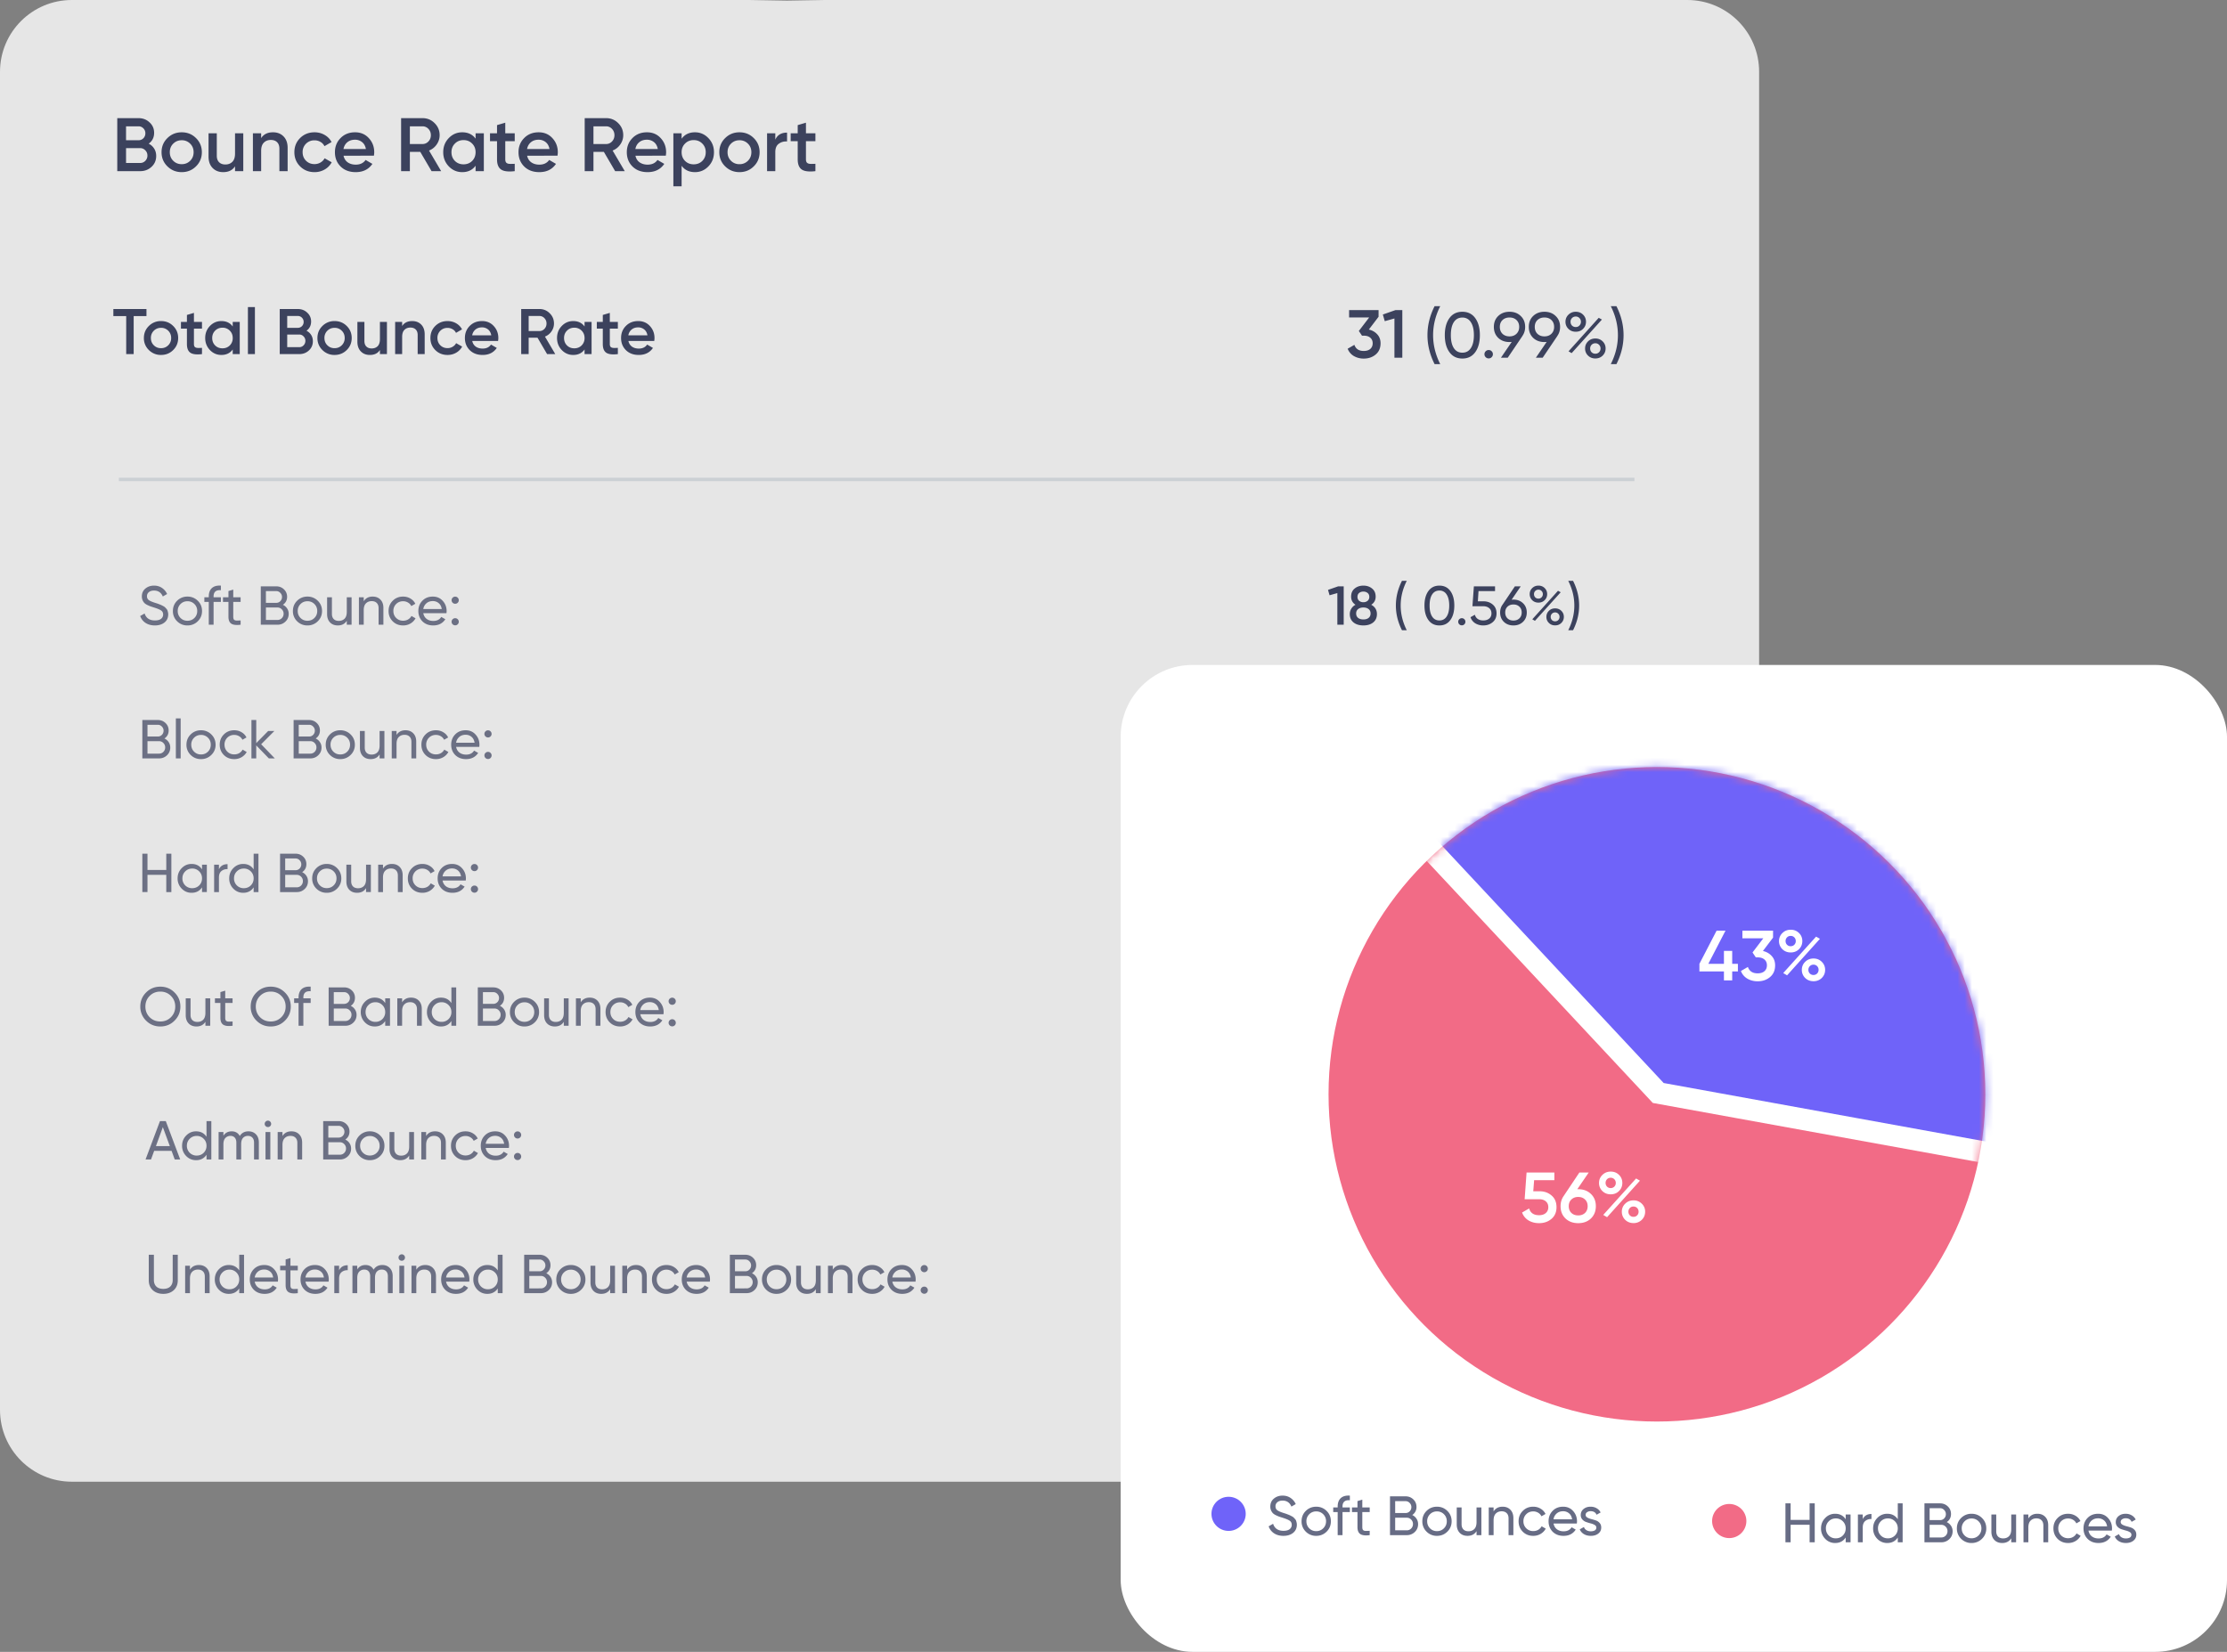 <svg xmlns="http://www.w3.org/2000/svg" width="310" height="230" fill="none"><rect width="100%" height="100%" fill="#808080" stroke="none"/><g opacity=".8"><path fill="#fff" d="M0 10C0 4.477 4.477 0 10 0h94.256l5.29.09 5.29-.09h120.036c5.522 0 10 4.477 10 10v186.309c0 5.522-4.478 10-10 10H10c-5.523 0-10-4.478-10-10z"/><path fill="#2B3254" d="M20.7 20.003q.49.253.766.696t.276 1.022q0 .908-.648 1.508-.648.602-1.583.602h-3.187v-7.382h2.953q.915 0 1.54.59.638.58.638 1.456 0 .96-.754 1.508m-1.423-2.415h-1.732v1.94h1.732q.404 0 .68-.274a.96.96 0 0 0 .276-.696.93.93 0 0 0-.276-.685.9.9 0 0 0-.68-.285m.234 5.104q.424 0 .712-.296a1.02 1.02 0 0 0 .297-.738q0-.432-.297-.727a.94.94 0 0 0-.712-.306h-1.966v2.067zM25.293 23.968q-1.168 0-1.987-.802-.818-.8-.818-1.972 0-1.17.818-1.971.819-.802 1.987-.802 1.18 0 1.987.802.818.801.818 1.971t-.818 1.972q-.807.802-1.987.802m-1.18-1.582q.48.474 1.18.474.701 0 1.18-.474.477-.474.478-1.192 0-.717-.479-1.191a1.6 1.6 0 0 0-1.179-.475q-.7 0-1.18.475-.477.474-.477 1.191t.478 1.192M32.716 18.558h1.148v5.273h-1.148v-.675q-.52.811-1.647.812-.913 0-1.477-.58-.563-.58-.563-1.593v-3.237h1.148v3.121q0 .59.319.907.318.317.87.317.606 0 .978-.37.372-.38.372-1.149zM38 18.421q.913 0 1.476.58.564.58.563 1.592v3.238h-1.147v-3.122q0-.59-.319-.907-.319-.316-.871-.316-.606 0-.977.38-.372.368-.372 1.139v2.826h-1.148v-5.273h1.148v.675q.52-.812 1.646-.812M43.782 23.968q-1.2 0-2.008-.802-.796-.8-.797-1.972 0-1.18.797-1.971.808-.802 2.008-.802.776 0 1.413.37.637.368.957.99l-.989.57a1.3 1.3 0 0 0-.552-.59 1.57 1.57 0 0 0-.84-.222 1.61 1.61 0 0 0-1.646 1.655q0 .707.467 1.181.479.475 1.18.475.466 0 .84-.222.381-.22.573-.59l.988.559a2.5 2.5 0 0 1-.978 1.002 2.77 2.77 0 0 1-1.413.369M47.822 21.68q.127.6.585.927.456.317 1.115.317.915 0 1.37-.654l.946.548q-.786 1.15-2.326 1.15-1.296 0-2.093-.78-.797-.791-.797-1.994 0-1.18.786-1.971.786-.802 2.019-.802 1.168 0 1.912.812.754.812.754 1.972 0 .18-.042.474zm-.01-.929h3.123q-.117-.642-.541-.97a1.53 1.53 0 0 0-.978-.327q-.638 0-1.062.348t-.542.95M60.073 23.83 58.5 21.143h-1.445v2.689h-1.221v-7.382h2.974q1 0 1.69.696.7.686.701 1.677 0 .705-.414 1.297-.405.58-1.063.843l1.69 2.869zm-3.018-6.242v2.467h1.754q.488 0 .828-.358t.34-.875-.34-.875a1.1 1.1 0 0 0-.828-.359zM66.202 18.558h1.148v5.273h-1.148v-.76q-.648.897-1.859.897-1.095 0-1.87-.802-.776-.811-.776-1.972 0-1.17.776-1.971.775-.802 1.87-.802 1.21 0 1.86.886zm-2.879 3.849q.479.474 1.2.474.723 0 1.201-.474.478-.485.478-1.213 0-.727-.478-1.202-.478-.485-1.2-.485-.723 0-1.201.485-.478.475-.478 1.202 0 .728.478 1.213M71.651 19.655h-1.317v2.53q0 .327.149.475.148.137.435.158.298.01.733-.01v1.023q-1.317.157-1.89-.222-.575-.39-.575-1.424v-2.53h-.977v-1.097h.977V17.42l1.148-.337v1.476h1.317zM73.377 21.68q.127.6.585.927.456.317 1.115.317.915 0 1.37-.654l.946.548q-.786 1.15-2.326 1.15-1.296 0-2.093-.78-.797-.791-.797-1.994 0-1.18.786-1.971.786-.802 2.019-.802 1.168 0 1.912.812.754.812.754 1.972 0 .18-.042.474zm-.01-.929h3.123q-.117-.642-.541-.97a1.53 1.53 0 0 0-.978-.327q-.638 0-1.062.348t-.542.95M85.628 23.83l-1.573-2.688H82.61v2.689H81.39v-7.382h2.975q.998 0 1.689.696.7.686.701 1.677 0 .705-.414 1.297-.405.58-1.063.843l1.69 2.869zm-3.018-6.242v2.467h1.754q.488 0 .828-.358t.34-.875-.34-.875a1.1 1.1 0 0 0-.828-.359zM88.453 21.68q.128.6.584.927.458.317 1.116.317.915 0 1.37-.654l.946.548q-.786 1.15-2.327 1.15-1.296 0-2.093-.78-.796-.791-.797-1.994 0-1.18.787-1.971.786-.802 2.018-.802 1.17 0 1.913.812.754.812.754 1.972 0 .18-.042.474zm-.01-.929h3.123q-.117-.642-.542-.97a1.53 1.53 0 0 0-.977-.327q-.638 0-1.063.348t-.542.95M96.74 18.421q1.095 0 1.87.812.776.801.776 1.961 0 1.17-.776 1.972-.775.802-1.87.802-1.21 0-1.859-.886v2.857h-1.147v-7.38h1.147v.758q.648-.896 1.86-.896m-1.38 3.986q.477.474 1.2.474.722 0 1.2-.474.48-.485.479-1.213 0-.727-.479-1.202-.478-.485-1.2-.485-.723 0-1.2.485-.48.475-.479 1.202 0 .728.478 1.213M102.933 23.968q-1.168 0-1.986-.802-.819-.8-.818-1.972 0-1.17.818-1.971.817-.802 1.986-.802 1.18 0 1.987.802.819.801.818 1.971 0 1.17-.818 1.972-.807.802-1.987.802m-1.179-1.582a1.6 1.6 0 0 0 1.179.474 1.6 1.6 0 0 0 1.18-.474q.477-.474.478-1.192 0-.717-.478-1.191a1.6 1.6 0 0 0-1.18-.475q-.7 0-1.179.475-.478.474-.478 1.191t.478 1.192M107.923 19.444q.436-.98 1.636-.98v1.233q-.658-.042-1.147.316-.489.348-.489 1.16v2.658h-1.147v-5.273h1.147zM113.506 19.655h-1.317v2.53q0 .327.149.475.148.137.435.158.298.01.733-.01v1.023q-1.317.157-1.891-.222-.573-.39-.573-1.424v-2.53h-.978v-1.097h.978V17.42l1.147-.337v1.476h1.317zM20.388 43.027v.987h-1.78v5.292h-1.04v-5.292H15.78v-.987zM22.415 49.423a2.33 2.33 0 0 1-1.69-.682 2.26 2.26 0 0 1-.696-1.678q0-.995.696-1.677a2.33 2.33 0 0 1 1.69-.682q1.003 0 1.69.682.696.682.696 1.677 0 .996-.696 1.678-.687.681-1.69.681m-1.004-1.346q.407.405 1.004.404.596 0 1.003-.404a1.37 1.37 0 0 0 .407-1.014 1.37 1.37 0 0 0-.407-1.013 1.37 1.37 0 0 0-1.003-.404q-.596 0-1.004.404a1.37 1.37 0 0 0-.406 1.013q0 .61.406 1.014M28.117 45.754h-1.121v2.153q0 .278.126.403.127.117.371.135.253.01.624-.01v.87q-1.122.135-1.61-.187-.487-.333-.487-1.211v-2.153h-.832v-.933h.832v-.969l.976-.287v1.256h1.12zM32.396 44.82h.976v4.486h-.977v-.646q-.55.762-1.581.763-.93 0-1.59-.682-.66-.69-.66-1.678 0-.995.66-1.677t1.59-.682q1.03 0 1.581.754zm-2.45 3.275q.407.404 1.021.404t1.022-.404a1.4 1.4 0 0 0 .406-1.032q0-.618-.406-1.022a1.37 1.37 0 0 0-1.021-.413q-.614 0-1.022.413-.405.404-.406 1.022 0 .62.406 1.032M34.51 49.306v-6.548h.975v6.548zM42.665 46.05q.416.214.65.592.236.377.236.87 0 .771-.552 1.283-.55.51-1.346.51H38.94v-6.278h2.513q.777 0 1.31.502.543.495.543 1.238 0 .816-.642 1.283m-1.21-2.054H39.98v1.65h1.473a.8.8 0 0 0 .578-.233.82.82 0 0 0 .236-.592.79.79 0 0 0-.236-.583.77.77 0 0 0-.578-.242m.198 4.341a.8.8 0 0 0 .605-.251.87.87 0 0 0 .253-.628.84.84 0 0 0-.253-.619.8.8 0 0 0-.605-.26H39.98v1.758zM46.572 49.423a2.33 2.33 0 0 1-1.69-.682 2.26 2.26 0 0 1-.696-1.678q0-.995.696-1.677a2.33 2.33 0 0 1 1.69-.682q1.003 0 1.69.682.696.682.696 1.677 0 .996-.696 1.678-.687.681-1.69.681m-1.004-1.346q.408.405 1.004.404.596 0 1.003-.404a1.37 1.37 0 0 0 .407-1.014q0-.61-.407-1.013a1.37 1.37 0 0 0-1.003-.404q-.596 0-1.004.404a1.37 1.37 0 0 0-.406 1.013q0 .61.406 1.014M52.886 44.82h.976v4.486h-.976v-.574q-.443.69-1.4.69-.779 0-1.257-.493-.48-.493-.48-1.354V44.82h.977v2.655q0 .502.271.771.27.27.741.27.515 0 .832-.314.316-.324.316-.978zM57.38 44.704q.778 0 1.257.494.48.493.479 1.354v2.754h-.976V46.65q0-.502-.272-.772-.27-.269-.74-.269-.516 0-.832.323-.316.314-.316.969v2.404h-.976V44.82h.976v.574q.443-.69 1.4-.69M62.3 49.423q-1.021 0-1.708-.682-.678-.682-.678-1.678 0-1.005.678-1.677.687-.682 1.708-.682.66 0 1.202.314t.813.843l-.84.485a1.1 1.1 0 0 0-.47-.502 1.34 1.34 0 0 0-.714-.189 1.37 1.37 0 0 0-1.401 1.408q0 .602.398 1.005.406.404 1.003.404.398 0 .714-.189.326-.188.488-.502l.84.475q-.29.54-.831.852-.543.315-1.202.315M65.736 47.476q.109.51.498.79.388.269.949.269.777 0 1.165-.557l.805.467q-.669.978-1.98.977-1.102 0-1.78-.663-.678-.673-.678-1.696 0-1.005.669-1.677.669-.682 1.717-.682.994 0 1.627.691.642.69.642 1.677 0 .153-.037.404zm-.009-.79h2.657q-.1-.547-.46-.825a1.3 1.3 0 0 0-.832-.278q-.542 0-.904.296a1.33 1.33 0 0 0-.46.808M76.157 49.306l-1.337-2.287h-1.23v2.287h-1.039v-6.28h2.53q.85 0 1.438.593.596.583.596 1.426 0 .601-.352 1.103a1.97 1.97 0 0 1-.904.718l1.437 2.44zm-2.566-5.31v2.099h1.49a.94.94 0 0 0 .706-.305q.29-.306.289-.745 0-.44-.29-.744a.94.94 0 0 0-.704-.305zM81.372 44.82h.976v4.486h-.977v-.646q-.55.762-1.581.763-.93 0-1.59-.682-.66-.69-.66-1.678 0-.995.66-1.677t1.59-.682q1.03 0 1.581.754zm-2.45 3.275q.407.404 1.022.404t1.02-.404a1.4 1.4 0 0 0 .407-1.032q0-.618-.406-1.022a1.38 1.38 0 0 0-1.022-.413q-.615 0-1.02.413-.407.404-.407 1.022 0 .62.406 1.032M86.007 45.754h-1.12v2.153q0 .278.126.403.126.117.37.135.253.01.624-.01v.87q-1.121.135-1.609-.187-.488-.333-.488-1.211v-2.153h-.831v-.933h.831v-.969l.976-.287v1.256h1.12zM87.475 47.476q.108.51.497.79.39.269.95.269.776 0 1.165-.557l.804.467q-.668.978-1.979.977-1.103 0-1.78-.663-.678-.673-.678-1.696 0-1.005.669-1.677.668-.682 1.717-.682.994 0 1.627.691.64.69.641 1.677 0 .153-.036.404zm-.009-.79h2.657q-.1-.547-.46-.825a1.3 1.3 0 0 0-.832-.278q-.543 0-.904.296a1.33 1.33 0 0 0-.461.808M190.544 45.885q.725.171 1.173.672.458.493.458 1.24 0 .994-.677 1.563-.678.568-1.66.568a2.7 2.7 0 0 1-1.374-.35 2 2 0 0 1-.868-1.023l.935-.54q.295.852 1.307.852.571 0 .906-.283.334-.294.334-.786t-.334-.777q-.335-.284-.906-.284h-.248l-.439-.653 1.44-1.884h-2.795v-1.023h4.102v.928zM194.249 43.177h.954v6.628h-1.097v-5.463l-1.345.378-.268-.928zM199.697 50.702q-.994-1.973-.994-4.037 0-2.062.994-4.036h.786q-.994 1.974-.994 4.036 0 2.063.994 4.037zM205.357 49.033q-.642.89-1.798.889-1.157 0-1.799-.889-.642-.887-.642-2.368t.642-2.368q.641-.888 1.799-.888 1.156 0 1.798.888t.642 2.368-.642 2.368m-2.982-.565q.415.637 1.184.637t1.183-.637q.425-.636.425-1.803t-.425-1.803a1.33 1.33 0 0 0-1.183-.645q-.769 0-1.184.636-.416.637-.416 1.812 0 1.167.416 1.803M207.224 49.904a.57.57 0 0 1-.415-.17.56.56 0 0 1-.172-.413q0-.243.172-.413a.57.57 0 0 1 .415-.17q.254 0 .416.17a.56.56 0 0 1 .172.413.56.56 0 0 1-.172.412.55.55 0 0 1-.416.17M212.302 45.517q0 .727-.388 1.265h.009l-2.043 3.023h-.949l1.5-2.198a4 4 0 0 1-.307.018q-.958 0-1.572-.583-.606-.592-.606-1.525t.606-1.516q.614-.591 1.572-.592.958 0 1.564.592.614.583.614 1.516m-3.154-.95q-.37.359-.37.95 0 .593.37.96.38.36.976.359.597 0 .967-.359.38-.367.38-.96 0-.592-.371-.95-.37-.36-.976-.36-.596 0-.976.36M217.166 45.517q0 .727-.389 1.265h.009l-2.043 3.023h-.949l1.501-2.198a4 4 0 0 1-.308.018q-.958 0-1.572-.583-.606-.592-.606-1.525t.606-1.516q.614-.591 1.572-.592.958 0 1.564.592.615.583.615 1.516m-3.155-.95q-.37.359-.37.95 0 .593.37.96.38.36.976.359.597 0 .967-.359.38-.367.38-.96 0-.592-.371-.95-.37-.36-.976-.36-.596 0-.976.36M219.344 46.19q-.614 0-1.021-.404a1.34 1.34 0 0 1-.407-.986q0-.575.407-.978a1.4 1.4 0 0 1 1.021-.413q.615 0 1.022.404.406.403.406.987 0 .582-.406.986-.398.404-1.022.404m-.524-.861a.72.72 0 0 0 .524.206.67.67 0 0 0 .516-.215.72.72 0 0 0 .207-.52.7.7 0 0 0-.207-.512.67.67 0 0 0-.516-.215.71.71 0 0 0-.723.727q0 .313.199.529m-.479 3.588 4.203-4.665.443.243-4.212 4.673zm4.754.592q-.406.404-1.021.404t-1.021-.404a1.33 1.33 0 0 1-.407-.987q0-.583.407-.986.406-.404 1.021-.404t1.021.404q.407.403.407.986 0 .584-.407.987m-1.545-.467a.71.71 0 0 0 .524.207.68.68 0 0 0 .515-.207.72.72 0 0 0 .208-.52.7.7 0 0 0-.208-.511.67.67 0 0 0-.515-.215.706.706 0 0 0-.723.727q0 .303.199.52M225.007 50.702h-.786q.994-1.973.994-4.037 0-2.062-.994-4.036h.786q.994 1.974.994 4.036 0 2.063-.994 4.037"/><path fill="#676C85" d="M21.553 87.084q-.753 0-1.292-.351a1.87 1.87 0 0 1-.747-.963l.616-.351q.315.97 1.439.97.553 0 .846-.222a.73.73 0 0 0 .293-.603q0-.381-.293-.573-.292-.19-.977-.404a22 22 0 0 1-.516-.168 6 6 0 0 1-.446-.199 1.5 1.5 0 0 1-.392-.275 1.5 1.5 0 0 1-.239-.374 1.3 1.3 0 0 1-.1-.52q0-.695.492-1.1.494-.412 1.2-.412.64 0 1.109.321.477.321.716.848l-.6.344q-.348-.825-1.224-.825-.439 0-.708.214a.7.7 0 0 0-.27.58q0 .35.255.535.253.184.877.381.224.07.315.1.093.03.285.107a4 4 0 0 1 .292.122q.093.046.247.13.161.084.238.16.076.077.177.191a.7.7 0 0 1 .154.221q.045.115.077.268.039.144.039.313 0 .702-.516 1.122-.516.413-1.347.413M27.531 86.504a1.98 1.98 0 0 1-1.439.58 1.98 1.98 0 0 1-1.439-.58 1.93 1.93 0 0 1-.585-1.429q0-.847.585-1.428a1.98 1.98 0 0 1 1.44-.58 1.98 1.98 0 0 1 1.438.58q.593.58.593 1.428t-.593 1.428m-1.439-.07q.577 0 .97-.389.392-.39.392-.97t-.392-.97a1.32 1.32 0 0 0-.97-.389q-.57 0-.962.39-.392.389-.392.97 0 .58.392.97.393.389.962.389M30.748 82.18q-1.017-.083-1.016.871v.115h1.016v.642h-1.016v3.177h-.67v-3.177h-.615v-.642h.615v-.114q0-.772.431-1.169.439-.398 1.255-.344zM33.493 83.808H32.47v2.07q0 .282.107.404.116.114.347.122.23 0 .57-.015v.596q-.879.114-1.286-.138-.408-.26-.408-.97v-2.07h-.762v-.64h.762v-.871l.67-.2v1.07h1.023zM39.38 84.212q.368.175.584.504.223.329.223.757 0 .64-.454 1.076t-1.108.436h-2.324v-5.346h2.155q.63 0 1.07.42.438.42.438 1.038 0 .711-.585 1.115m-.924-1.909h-1.44v1.634h1.44a.76.76 0 0 0 .57-.236.8.8 0 0 0 .23-.58.78.78 0 0 0-.239-.573.74.74 0 0 0-.561-.245m.169 4.017a.82.82 0 0 0 .608-.252.85.85 0 0 0 .246-.618.83.83 0 0 0-.254-.611.8.8 0 0 0-.6-.252h-1.608v1.733zM44.236 86.504a1.98 1.98 0 0 1-1.44.58 1.98 1.98 0 0 1-1.438-.58 1.93 1.93 0 0 1-.585-1.429q0-.847.585-1.428a1.98 1.98 0 0 1 1.439-.58 1.98 1.98 0 0 1 1.439.58q.592.58.592 1.428t-.592 1.428m-1.44-.07q.579 0 .97-.389.393-.39.393-.97t-.392-.97a1.32 1.32 0 0 0-.97-.389q-.57 0-.962.39-.393.389-.392.97 0 .58.392.97.392.389.962.389M48.272 83.166h.67v3.819h-.67v-.55q-.408.65-1.246.649-.677 0-1.085-.42-.408-.428-.408-1.153v-2.345h.67v2.307q0 .465.253.725.255.252.7.252.5 0 .809-.306.307-.312.307-.954zM51.877 83.067q.677 0 1.085.428.408.42.408 1.145v2.345h-.67v-2.307q0-.465-.254-.718-.253-.26-.7-.26-.5 0-.808.314-.308.306-.308.947v2.024h-.669v-3.819h.67v.55q.407-.65 1.246-.65M56.113 87.084q-.87 0-1.447-.573-.577-.58-.577-1.436 0-.855.577-1.428.577-.58 1.447-.58.57 0 1.023.275.454.267.677.725l-.562.321a1.13 1.13 0 0 0-.453-.489 1.3 1.3 0 0 0-.685-.183 1.32 1.32 0 0 0-1.355 1.36q0 .572.385.962.393.39.97.39.384 0 .692-.177.308-.183.47-.488l.569.328q-.246.45-.708.726a2 2 0 0 1-1.023.267M58.922 85.38q.1.513.47.795.376.283.922.283.762 0 1.109-.558l.569.32q-.562.864-1.693.864-.915 0-1.493-.565-.57-.573-.57-1.444 0-.863.563-1.435.561-.573 1.454-.573.846 0 1.377.596.54.588.539 1.42 0 .145-.023.298zm1.331-1.687q-.54 0-.893.306a1.3 1.3 0 0 0-.438.801h2.57q-.085-.542-.431-.824a1.24 1.24 0 0 0-.808-.283M63.362 84.067a.48.48 0 0 1-.354-.145.48.48 0 0 1-.146-.351q0-.207.146-.351a.48.48 0 0 1 .354-.145q.215 0 .354.145a.48.48 0 0 1 .146.35.48.48 0 0 1-.146.352.47.47 0 0 1-.354.145m0 3.002a.48.48 0 0 1-.354-.145.48.48 0 0 1-.146-.352q0-.206.146-.351a.48.48 0 0 1 .354-.145q.215 0 .354.145a.48.48 0 0 1 .146.351.48.48 0 0 1-.146.352.47.47 0 0 1-.354.145"/><path fill="#2B3254" d="M186.276 81.639h.769v5.346h-.885v-4.407l-1.085.305-.215-.748zM190.878 84.205q.792.435.792 1.298 0 .734-.515 1.16-.516.42-1.37.42-.853 0-1.377-.42-.516-.426-.516-1.16 0-.412.208-.748a1.5 1.5 0 0 1 .585-.55q-.608-.398-.608-1.13 0-.734.492-1.13.493-.405 1.216-.406.716 0 1.208.405.5.398.5 1.13 0 .734-.615 1.13m-1.093-1.833a.9.9 0 0 0-.592.19q-.231.192-.231.55 0 .344.231.543a.9.9 0 0 0 .592.198.88.88 0 0 0 .585-.198.67.67 0 0 0 .238-.542q0-.36-.238-.55a.9.9 0 0 0-.585-.191m0 3.88q.447 0 .723-.214.277-.222.277-.619t-.277-.61q-.276-.223-.723-.222-.454 0-.731.221-.277.214-.277.611t.277.619q.277.213.731.213M195.153 87.748q-.847-1.68-.847-3.436t.847-3.437h.669q-.846 1.68-.846 3.437t.846 3.436zM201.895 86.328q-.546.756-1.531.756t-1.531-.756-.546-2.016.546-2.016q.547-.757 1.531-.757.985 0 1.531.757.547.755.547 2.016 0 1.26-.547 2.016m-2.539-.481q.354.542 1.008.542t1.008-.542q.362-.542.362-1.535t-.362-1.535a1.13 1.13 0 0 0-1.008-.55q-.654 0-1.008.542t-.354 1.543q0 .993.354 1.535M203.485 87.069a.49.49 0 0 1-.354-.145.48.48 0 0 1-.146-.352q0-.206.146-.351a.49.49 0 0 1 .354-.145q.216 0 .354.145a.47.47 0 0 1 .146.351.47.47 0 0 1-.146.352.47.47 0 0 1-.354.145M206.503 83.724q.762 0 1.285.45.531.443.531 1.23 0 .78-.539 1.23-.538.45-1.308.45a2.1 2.1 0 0 1-1.1-.29 1.57 1.57 0 0 1-.677-.856l.608-.343q.107.39.415.595.308.2.754.199.508 0 .824-.26t.315-.725-.315-.726q-.316-.267-.808-.267h-1.524l.2-2.772h2.947v.664h-2.301l-.092 1.42zM210.673 83.487q.809 0 1.332.504.522.496.523 1.29 0 .795-.523 1.299t-1.332.504q-.815 0-1.339-.504-.515-.504-.515-1.298 0-.62.323-1.07l1.731-2.573h.816l-1.27 1.863q.17-.015.254-.015m-.831 2.612q.324.305.831.305.508 0 .824-.305.323-.313.323-.817 0-.505-.323-.81-.316-.305-.824-.305-.514 0-.831.305-.315.306-.315.81t.315.817M214.15 83.907q-.523 0-.87-.344-.345-.344-.346-.84 0-.489.346-.832.354-.352.87-.352.524 0 .87.344.346.345.346.84 0 .497-.346.84-.339.344-.87.344m-.446-.733a.6.6 0 0 0 .446.175.57.57 0 0 0 .439-.183.61.61 0 0 0 .177-.443.6.6 0 0 0-.177-.435.57.57 0 0 0-.439-.183.603.603 0 0 0-.616.619.64.64 0 0 0 .17.45m-.408 3.054 3.578-3.97.377.206-3.586 3.978zm4.047.505q-.345.343-.869.343t-.87-.343-.346-.84q0-.497.346-.84.346-.345.87-.344.524 0 .869.343.347.345.347.84 0 .498-.347.84m-1.315-.398a.6.6 0 0 0 .446.176.58.58 0 0 0 .438-.175.62.62 0 0 0 .177-.444.6.6 0 0 0-.177-.435.57.57 0 0 0-.438-.183.603.603 0 0 0-.616.619q0 .26.17.442M218.971 87.748h-.669q.846-1.68.846-3.436t-.846-3.437h.669q.847 1.68.847 3.437t-.847 3.436"/><path fill="#676C85" d="M22.892 102.826q.37.175.585.504.223.329.223.756 0 .64-.454 1.077-.453.435-1.108.435h-2.324v-5.346h2.155q.63 0 1.07.42.438.42.438 1.039 0 .71-.585 1.115m-.923-1.91H20.53v1.635h1.439a.76.76 0 0 0 .57-.237.8.8 0 0 0 .23-.58.78.78 0 0 0-.238-.573.74.74 0 0 0-.562-.245m.17 4.017a.82.82 0 0 0 .607-.252.85.85 0 0 0 .246-.618.83.83 0 0 0-.254-.611.8.8 0 0 0-.6-.252H20.53v1.733zM24.48 105.598v-5.575h.669v5.575zM29.417 105.117a1.98 1.98 0 0 1-1.439.58 1.98 1.98 0 0 1-1.439-.58 1.93 1.93 0 0 1-.584-1.428q0-.849.585-1.428a1.98 1.98 0 0 1 1.438-.581 1.98 1.98 0 0 1 1.44.581q.591.579.592 1.428a1.92 1.92 0 0 1-.593 1.428m-1.439-.069q.577 0 .97-.389.392-.39.392-.97 0-.581-.392-.97a1.32 1.32 0 0 0-.97-.39q-.57 0-.961.39a1.3 1.3 0 0 0-.393.97q0 .58.393.97.392.389.961.389M32.607 105.697q-.87 0-1.446-.573-.577-.58-.577-1.435t.577-1.428q.577-.58 1.446-.581.57 0 1.024.275.454.267.677.726l-.562.32a1.13 1.13 0 0 0-.454-.488 1.3 1.3 0 0 0-.685-.184 1.32 1.32 0 0 0-1.354 1.36q0 .572.385.962.392.39.97.389.384 0 .692-.175.308-.183.47-.489l.569.328q-.246.451-.708.726a2 2 0 0 1-1.024.267M38.255 105.598h-.831l-1.755-1.81v1.81H35v-5.346h.67v3.215l1.662-1.688h.862l-1.839 1.849zM43.948 102.826q.369.175.585.504.223.329.223.756 0 .64-.454 1.077-.454.435-1.108.435H40.87v-5.346h2.155q.63 0 1.07.42.438.42.438 1.039 0 .71-.585 1.115m-.923-1.91h-1.44v1.635h1.44a.76.76 0 0 0 .57-.237.8.8 0 0 0 .23-.58.78.78 0 0 0-.239-.573.74.74 0 0 0-.561-.245m.169 4.017a.82.82 0 0 0 .608-.252.85.85 0 0 0 .246-.618.83.83 0 0 0-.254-.611.8.8 0 0 0-.6-.252h-1.608v1.733zM48.805 105.117a1.98 1.98 0 0 1-1.44.58 1.98 1.98 0 0 1-1.438-.58 1.93 1.93 0 0 1-.585-1.428q0-.849.585-1.428a1.98 1.98 0 0 1 1.439-.581 1.98 1.98 0 0 1 1.439.581q.592.579.592 1.428a1.92 1.92 0 0 1-.592 1.428m-1.44-.069q.579 0 .97-.389.393-.39.393-.97 0-.581-.392-.97a1.32 1.32 0 0 0-.97-.39q-.57 0-.962.39a1.3 1.3 0 0 0-.392.97q0 .58.392.97.392.389.962.389M52.841 101.779h.67v3.819h-.67v-.55q-.408.65-1.246.649-.677 0-1.085-.42-.408-.427-.408-1.153v-2.345h.67v2.307q0 .465.253.725.255.252.7.252.5 0 .808-.305.309-.313.308-.955zM56.446 101.68q.677 0 1.085.428.408.42.408 1.145v2.345h-.67v-2.306q0-.466-.254-.718-.253-.26-.7-.26-.5 0-.808.313-.308.305-.308.947v2.024h-.669v-3.819h.67v.55q.407-.65 1.246-.649M60.682 105.697q-.87 0-1.447-.573-.577-.58-.577-1.435t.577-1.428q.577-.58 1.447-.581.57 0 1.023.275.455.267.677.726l-.561.32a1.13 1.13 0 0 0-.454-.488 1.3 1.3 0 0 0-.685-.184 1.32 1.32 0 0 0-1.355 1.36q0 .572.385.962.393.39.97.389.384 0 .692-.175.308-.183.47-.489l.569.328q-.246.451-.708.726a2 2 0 0 1-1.023.267M63.49 103.994q.1.512.47.794.378.283.924.283.761 0 1.108-.558l.57.321q-.563.864-1.694.863-.915 0-1.493-.565-.57-.573-.57-1.443 0-.863.563-1.436.561-.573 1.454-.573.846 0 1.377.596.54.588.539 1.42 0 .145-.023.298zm1.332-1.688q-.54 0-.893.306a1.3 1.3 0 0 0-.438.802h2.57q-.085-.543-.431-.825t-.808-.283M67.93 102.681a.48.48 0 0 1-.353-.146.47.47 0 0 1-.146-.351q0-.206.146-.351a.48.48 0 0 1 .354-.145q.214 0 .354.145a.48.48 0 0 1 .146.351.47.47 0 0 1-.146.351.47.47 0 0 1-.354.146m0 3.001a.48.48 0 0 1-.353-.145.48.48 0 0 1-.146-.352q0-.206.146-.351a.48.48 0 0 1 .354-.145q.214 0 .354.145a.48.48 0 0 1 .146.351.48.48 0 0 1-.146.352.47.47 0 0 1-.354.145"/><path fill="#2B3254" d="M208.314 104.941q-.555.756-1.555.756t-1.562-.756q-.554-.756-.554-2.016t.554-2.016q.562-.756 1.562-.756t1.555.756q.561.756.561 2.016t-.561 2.016m-1.555-.099q.6 0 .916-.497.315-.496.315-1.42t-.315-1.421-.916-.496q-.593 0-.915.496-.316.497-.316 1.421t.316 1.42q.322.497.915.497M212.399 106.362q-.847-1.681-.847-3.437 0-1.757.847-3.437h.669q-.846 1.68-.846 3.437t.846 3.437zM217.218 104.941q-.547.756-1.531.756-.986 0-1.532-.756t-.546-2.016.546-2.016 1.532-.756q.984 0 1.531.756t.546 2.016-.546 2.016m-2.54-.481q.354.542 1.009.542t1.008-.542q.361-.543.361-1.535 0-.993-.361-1.535a1.13 1.13 0 0 0-1.008-.55q-.655 0-1.009.542-.353.543-.353 1.543 0 .993.353 1.535M218.971 106.362h-.669q.846-1.681.846-3.437 0-1.757-.846-3.437h.669q.847 1.68.847 3.437t-.847 3.437"/><path fill="#676C85" d="m24.323 161.442-.438-1.199H21.46l-.439 1.199h-.761l2.008-5.346h.808l2.008 5.346zm-2.616-1.864h1.932l-.97-2.635zM28.747 156.096h.67v5.346h-.67v-.657q-.5.756-1.454.756-.809 0-1.378-.58a1.98 1.98 0 0 1-.57-1.429q0-.84.57-1.42.57-.588 1.378-.588.954 0 1.454.756zm-1.37 4.803q.585 0 .977-.389.393-.397.393-.978 0-.58-.393-.97a1.32 1.32 0 0 0-.977-.397q-.577 0-.97.397-.392.39-.392.97a1.34 1.34 0 0 0 1.362 1.367M34.586 157.524q.646 0 1.046.42.4.412.4 1.123v2.375h-.669v-2.353q0-.442-.23-.687-.232-.244-.616-.244-.432 0-.693.29-.254.282-.254.871v2.123h-.67v-2.353q0-.442-.222-.687-.216-.244-.593-.244a.95.95 0 0 0-.708.29q-.277.29-.277.871v2.123h-.67v-3.819h.67v.512q.393-.61 1.147-.611.777 0 1.13.649.4-.65 1.209-.649M37.3 156.928a.44.44 0 0 1-.324-.13.42.42 0 0 1-.13-.313q0-.183.13-.313a.43.43 0 0 1 .323-.137q.185 0 .316.137.13.13.13.313a.42.42 0 0 1-.13.313.43.43 0 0 1-.316.13m-.34 4.514v-3.819h.67v3.819zM40.568 157.524q.677 0 1.085.428.407.42.407 1.145v2.345h-.67v-2.307q0-.466-.253-.718-.255-.26-.7-.259-.5 0-.808.313-.308.305-.308.947v2.024h-.67v-3.819h.67v.55q.407-.65 1.247-.649M48.066 158.669q.369.177.585.504.223.328.223.757 0 .64-.454 1.076a1.54 1.54 0 0 1-1.108.436h-2.324v-5.346h2.154q.632 0 1.07.42t.439 1.038q0 .711-.585 1.115m-.924-1.909h-1.439v1.634h1.44a.801.801 0 0 0 .8-.817.77.77 0 0 0-.239-.572.74.74 0 0 0-.562-.245m.17 4.017a.82.82 0 0 0 .608-.252.85.85 0 0 0 .246-.618.83.83 0 0 0-.254-.611.8.8 0 0 0-.6-.252h-1.608v1.733zM52.923 160.961q-.593.58-1.44.58a1.98 1.98 0 0 1-1.438-.58 1.93 1.93 0 0 1-.585-1.429q0-.847.585-1.428a1.98 1.98 0 0 1 1.439-.58 1.98 1.98 0 0 1 1.439.58q.592.58.592 1.428 0 .849-.592 1.429m-1.44-.069q.578 0 .97-.39a1.3 1.3 0 0 0 .393-.97q0-.58-.393-.97a1.32 1.32 0 0 0-.97-.389q-.569 0-.961.389-.393.39-.393.97 0 .581.393.97.392.39.962.39M56.959 157.623h.67v3.819h-.67v-.55q-.407.65-1.247.649-.677 0-1.085-.42-.407-.428-.407-1.153v-2.345h.67v2.307q0 .465.253.725.255.252.7.252.5 0 .808-.305.308-.313.308-.955zM60.564 157.524q.677 0 1.085.428.407.42.407 1.145v2.345h-.669v-2.307q0-.466-.254-.718-.255-.26-.7-.259-.5 0-.808.313-.308.305-.308.947v2.024h-.67v-3.819h.67v.55q.408-.65 1.247-.649M64.8 161.541q-.87 0-1.447-.573-.577-.58-.577-1.436 0-.855.577-1.428.577-.58 1.446-.58.57 0 1.024.275.454.267.677.725l-.562.321a1.13 1.13 0 0 0-.454-.489 1.3 1.3 0 0 0-.685-.183q-.577 0-.97.389-.384.39-.384.97 0 .573.385.963.392.389.97.389.384 0 .692-.176.308-.183.47-.488l.569.328q-.246.45-.708.726a2 2 0 0 1-1.024.267M67.609 159.838q.1.512.469.794.377.282.923.283.762 0 1.108-.558l.57.321q-.562.863-1.693.863-.915 0-1.493-.565-.57-.573-.57-1.444 0-.863.562-1.435t1.455-.573q.846 0 1.377.596.54.588.539 1.42 0 .145-.023.298zm1.33-1.688q-.538 0-.892.306a1.28 1.28 0 0 0-.438.801h2.57q-.085-.542-.431-.824-.346-.283-.808-.283M72.049 158.524a.48.48 0 0 1-.355-.145.48.48 0 0 1-.146-.351q0-.207.147-.351a.48.48 0 0 1 .354-.146q.215 0 .353.146a.47.47 0 0 1 .147.351.48.48 0 0 1-.147.351.47.47 0 0 1-.353.145m0 3.002a.49.49 0 0 1-.355-.145.48.48 0 0 1-.146-.352q0-.205.147-.351a.48.48 0 0 1 .354-.145q.215 0 .353.145a.48.48 0 0 1 .147.351.48.48 0 0 1-.147.352.47.47 0 0 1-.353.145"/><path fill="#2B3254" d="M209.275 160.785q-.553.756-1.554.756t-1.562-.756q-.555-.756-.554-2.016 0-1.26.554-2.016.561-.757 1.562-.757t1.554.757q.562.756.562 2.016t-.562 2.016m-1.554-.099q.6 0 .916-.497.315-.496.315-1.42t-.315-1.421q-.316-.496-.916-.496-.592 0-.916.496-.315.497-.315 1.421t.315 1.42q.324.497.916.497M213.36 162.205q-.846-1.68-.846-3.436t.846-3.437h.67q-.847 1.68-.847 3.437t.847 3.436zM218.179 160.785q-.546.756-1.531.756t-1.531-.756-.546-2.016.546-2.016q.547-.757 1.531-.757.985 0 1.531.757.547.756.547 2.016t-.547 2.016m-2.539-.481q.354.542 1.008.542t1.008-.542q.362-.542.362-1.535t-.362-1.535a1.13 1.13 0 0 0-1.008-.55q-.654 0-1.008.542t-.354 1.543q0 .993.354 1.535M219.933 162.205h-.67q.847-1.68.847-3.436t-.847-3.437h.67q.846 1.68.846 3.437t-.846 3.436"/><path fill="#676C85" d="M24.186 179.643q-.562.511-1.455.511-.892 0-1.462-.511-.561-.52-.561-1.383v-3.551h.715v3.521q0 .565.339.901.338.328.97.328.63 0 .969-.328.338-.337.338-.901v-3.521h.708v3.551q0 .863-.561 1.383M27.688 176.137q.678 0 1.085.428.408.42.408 1.145v2.345h-.67v-2.306q0-.466-.253-.718-.255-.26-.7-.26-.5 0-.808.313-.308.305-.308.947v2.024h-.67v-3.819h.67v.55q.408-.648 1.246-.649M33.301 174.709h.67v5.346h-.67v-.657q-.5.756-1.454.756-.808 0-1.377-.58a1.98 1.98 0 0 1-.57-1.428q0-.84.57-1.421.57-.588 1.377-.588.954 0 1.454.756zm-1.37 4.804q.585 0 .978-.39.393-.397.392-.977 0-.581-.392-.97a1.32 1.32 0 0 0-.977-.397q-.577 0-.97.397a1.3 1.3 0 0 0-.392.97 1.336 1.336 0 0 0 1.362 1.367M35.455 178.451q.1.512.469.794.377.283.923.283.762 0 1.108-.558l.57.321q-.562.863-1.693.863-.915 0-1.493-.565-.57-.573-.57-1.443 0-.863.562-1.436t1.455-.573q.846 0 1.377.596.54.588.539 1.42 0 .145-.023.298zm1.33-1.688q-.538 0-.892.306a1.3 1.3 0 0 0-.438.802h2.57q-.085-.543-.431-.825t-.808-.283M41.452 176.878h-1.024v2.07q0 .282.108.404.115.115.346.123.231 0 .57-.016v.596q-.878.114-1.285-.138-.408-.26-.408-.969v-2.07h-.762v-.642h.762v-.87l.67-.199v1.069h1.023zM42.518 178.451q.1.512.47.794.376.283.923.283.762 0 1.108-.558l.57.321q-.563.863-1.693.863-.915 0-1.493-.565-.57-.573-.57-1.443 0-.863.562-1.436t1.454-.573q.847 0 1.378.596.538.588.538 1.42 0 .145-.023.298zm1.331-1.688q-.538 0-.892.306a1.3 1.3 0 0 0-.439.802h2.57q-.084-.543-.43-.825-.347-.282-.809-.283M47.204 176.878q.331-.71 1.2-.71v.695a1.22 1.22 0 0 0-.846.259q-.354.283-.354.909v2.024h-.669v-3.819h.67zM53.215 176.137q.646 0 1.047.42.4.412.4 1.123v2.375h-.67v-2.352q0-.444-.23-.688-.231-.244-.616-.244a.89.89 0 0 0-.693.29q-.254.283-.254.871v2.123h-.67v-2.352q0-.444-.222-.688-.215-.244-.593-.244a.95.95 0 0 0-.708.29q-.276.29-.277.871v2.123h-.67v-3.819h.67v.512q.393-.61 1.147-.611.777 0 1.131.649.4-.648 1.208-.649M55.929 175.541a.442.442 0 0 1-.324-.756.43.43 0 0 1 .324-.137q.184 0 .315.137.13.13.13.314a.43.43 0 0 1-.13.313.43.43 0 0 1-.315.129m-.339 4.514v-3.819h.67v3.819zM59.197 176.137q.677 0 1.085.428.408.42.408 1.145v2.345h-.67v-2.306q0-.466-.254-.718-.254-.26-.7-.26-.5 0-.808.313-.308.305-.308.947v2.024h-.67v-3.819h.67v.55q.408-.648 1.247-.649M62.094 178.451q.1.512.469.794.377.283.923.283.762 0 1.108-.558l.57.321q-.562.863-1.693.863-.915 0-1.493-.565-.57-.573-.57-1.443 0-.863.562-1.436t1.455-.573q.846 0 1.377.596.54.588.539 1.42 0 .145-.023.298zm1.33-1.688q-.538 0-.892.306a1.3 1.3 0 0 0-.438.802h2.57q-.085-.543-.431-.825t-.808-.283M69.289 174.709h.669v5.346h-.67v-.657q-.5.756-1.454.756-.808 0-1.377-.58a1.98 1.98 0 0 1-.57-1.428q0-.84.57-1.421.57-.588 1.377-.588.954 0 1.454.756zm-1.37 4.804q.584 0 .977-.39.393-.397.392-.977 0-.581-.392-.97a1.32 1.32 0 0 0-.977-.397q-.577 0-.97.397a1.3 1.3 0 0 0-.392.97 1.336 1.336 0 0 0 1.362 1.367M76.043 177.283q.369.175.585.504.223.328.223.756 0 .64-.454 1.077-.454.435-1.108.435h-2.324v-5.346h2.155q.63 0 1.07.42.438.42.438 1.039 0 .71-.585 1.115m-.923-1.91h-1.44v1.635h1.44a.76.76 0 0 0 .57-.237.8.8 0 0 0 .23-.58.78.78 0 0 0-.239-.573.74.74 0 0 0-.561-.245m.17 4.018a.82.82 0 0 0 .607-.253.85.85 0 0 0 .246-.618.83.83 0 0 0-.254-.611.8.8 0 0 0-.6-.252h-1.608v1.734zM80.9 179.574a1.98 1.98 0 0 1-1.439.58 1.98 1.98 0 0 1-1.439-.58 1.93 1.93 0 0 1-.585-1.428q0-.848.585-1.428a1.98 1.98 0 0 1 1.439-.581 1.98 1.98 0 0 1 1.439.581q.592.58.592 1.428a1.92 1.92 0 0 1-.592 1.428m-1.439-.069q.577 0 .97-.389.392-.39.392-.97 0-.581-.392-.97a1.32 1.32 0 0 0-.97-.39q-.57 0-.962.39a1.3 1.3 0 0 0-.392.97q0 .58.392.97.392.389.962.389M84.936 176.236h.67v3.819h-.67v-.55q-.408.65-1.246.649-.677 0-1.085-.42-.408-.427-.408-1.153v-2.345h.67v2.307q0 .465.253.725.255.252.7.252.5 0 .809-.305.307-.313.307-.955zM88.541 176.137q.678 0 1.085.428.408.42.408 1.145v2.345h-.67v-2.306q0-.466-.254-.718-.253-.26-.7-.26-.5 0-.808.313-.308.305-.308.947v2.024h-.669v-3.819h.67v.55q.407-.648 1.246-.649M92.777 180.154q-.87 0-1.447-.573-.577-.58-.577-1.435t.577-1.428q.577-.58 1.447-.581.57 0 1.023.275.455.267.677.726l-.561.32a1.13 1.13 0 0 0-.454-.488 1.3 1.3 0 0 0-.685-.184 1.32 1.32 0 0 0-1.355 1.36q0 .573.385.962.393.39.97.389.384 0 .692-.175a1.23 1.23 0 0 0 .47-.489l.57.328q-.247.452-.709.726a2 2 0 0 1-1.023.267M95.586 178.451q.1.512.47.794.375.283.923.283.762 0 1.108-.558l.57.321q-.563.863-1.694.863-.915 0-1.493-.565-.57-.573-.569-1.443 0-.863.562-1.436.561-.573 1.454-.573.846 0 1.377.596.54.588.54 1.42 0 .145-.024.298zm1.331-1.688q-.539 0-.893.306a1.3 1.3 0 0 0-.438.802h2.57q-.084-.543-.431-.825-.346-.282-.808-.283M104.674 177.283a1.4 1.4 0 0 1 .584.504q.224.328.224.756 0 .64-.454 1.077-.455.435-1.109.435h-2.323v-5.346h2.154q.631 0 1.07.42.438.42.438 1.039 0 .71-.584 1.115m-.924-1.91h-1.439v1.635h1.439a.76.76 0 0 0 .57-.237.8.8 0 0 0 .23-.58.78.78 0 0 0-.238-.573.74.74 0 0 0-.562-.245m.169 4.018a.82.82 0 0 0 .608-.253.85.85 0 0 0 .247-.618.83.83 0 0 0-.254-.611.8.8 0 0 0-.601-.252h-1.608v1.734zM109.53 179.574q-.592.58-1.439.58a1.98 1.98 0 0 1-1.439-.58 1.94 1.94 0 0 1-.584-1.428q0-.848.584-1.428a1.98 1.98 0 0 1 1.439-.581 1.98 1.98 0 0 1 1.439.581q.593.58.593 1.428 0 .847-.593 1.428m-1.439-.069q.577 0 .97-.389a1.3 1.3 0 0 0 .392-.97q0-.581-.392-.97a1.32 1.32 0 0 0-.97-.39q-.569 0-.962.39a1.31 1.31 0 0 0-.392.97q0 .58.392.97.393.389.962.389M113.567 176.236h.669v3.819h-.669v-.55q-.408.65-1.247.649-.677 0-1.085-.42-.408-.427-.408-1.153v-2.345h.67v2.307q0 .465.254.725.253.252.7.252.5 0 .808-.305.308-.313.308-.955zM117.171 176.137q.678 0 1.085.428.408.42.408 1.145v2.345h-.669v-2.306q0-.466-.254-.718-.254-.26-.7-.26-.5 0-.808.313-.309.305-.308.947v2.024h-.67v-3.819h.67v.55q.408-.648 1.246-.649M121.407 180.154q-.87 0-1.447-.573-.576-.58-.577-1.435 0-.856.577-1.428.577-.58 1.447-.581.57 0 1.024.275.453.267.677.726l-.562.32a1.13 1.13 0 0 0-.454-.488 1.3 1.3 0 0 0-.685-.184q-.578 0-.969.39a1.32 1.32 0 0 0-.385.97q0 .573.385.962.392.39.969.389.385 0 .693-.175a1.23 1.23 0 0 0 .469-.489l.569.328q-.246.452-.707.726a2 2 0 0 1-1.024.267M124.216 178.451q.1.512.47.794.377.283.923.283.762 0 1.108-.558l.569.321q-.561.863-1.692.863-.916 0-1.493-.565-.57-.573-.57-1.443 0-.863.562-1.436t1.454-.573q.847 0 1.378.596.538.588.538 1.42 0 .145-.023.298zm1.331-1.688q-.538 0-.892.306a1.3 1.3 0 0 0-.439.802h2.57q-.084-.543-.431-.825a1.24 1.24 0 0 0-.808-.283M128.656 177.138a.49.49 0 0 1-.354-.146.48.48 0 0 1-.146-.351q0-.205.146-.351a.49.49 0 0 1 .354-.145q.216 0 .354.145a.48.48 0 0 1 .146.351.47.47 0 0 1-.146.351.47.47 0 0 1-.354.146m0 3.001a.49.49 0 0 1-.354-.145.48.48 0 0 1-.146-.351.48.48 0 0 1 .146-.352.49.49 0 0 1 .354-.145q.216 0 .354.145a.48.48 0 0 1 .146.352.48.48 0 0 1-.146.351.47.47 0 0 1-.354.145"/><path fill="#2B3254" d="M209.276 179.398q-.554.756-1.554.756t-1.562-.756q-.555-.756-.555-2.016t.555-2.016q.561-.756 1.562-.756t1.554.756q.562.756.562 2.016t-.562 2.016m-1.554-.099q.6 0 .915-.497.316-.496.316-1.42t-.316-1.421a1.02 1.02 0 0 0-.915-.496q-.593 0-.916.496-.316.497-.316 1.421 0 .925.316 1.42.323.497.916.497M213.361 180.819q-.846-1.68-.846-3.437t.846-3.437h.669q-.846 1.68-.846 3.437t.846 3.437zM218.18 179.398q-.547.756-1.531.756-.985 0-1.531-.756-.547-.756-.547-2.016t.547-2.016q.546-.756 1.531-.756t1.531.756.546 2.016-.546 2.016m-2.539-.481q.354.542 1.008.542t1.008-.542q.362-.542.362-1.535t-.362-1.535a1.13 1.13 0 0 0-1.008-.55q-.654 0-1.008.542-.354.543-.354 1.543 0 .993.354 1.535M219.934 180.819h-.67q.847-1.68.847-3.437t-.847-3.437h.67q.846 1.68.846 3.437t-.846 3.437"/><path fill="#676C85" d="M23.146 118.865h.708v5.346h-.708v-2.405H20.53v2.405h-.716v-5.346h.716v2.268h2.616zM28.123 120.393h.67v3.818h-.67v-.657q-.5.756-1.454.756-.809 0-1.377-.58a1.98 1.98 0 0 1-.57-1.428q0-.84.57-1.421.57-.588 1.377-.588.954 0 1.454.756zm-1.37 3.276q.585 0 .978-.39.392-.396.392-.977 0-.58-.392-.97a1.32 1.32 0 0 0-.977-.397q-.577 0-.97.397-.392.39-.392.97a1.334 1.334 0 0 0 1.362 1.367M30.477 121.034q.33-.71 1.2-.71v.695a1.22 1.22 0 0 0-.846.26q-.354.282-.354.908v2.024h-.67v-3.818h.67zM35.307 118.865h.67v5.346h-.67v-.657q-.5.756-1.454.756-.809 0-1.377-.58a1.98 1.98 0 0 1-.57-1.428q0-.84.57-1.421.57-.588 1.377-.588.953 0 1.454.756zm-1.37 4.804q.585 0 .978-.39.392-.396.392-.977 0-.58-.392-.97a1.32 1.32 0 0 0-.977-.397q-.577 0-.97.397-.392.39-.392.97a1.334 1.334 0 0 0 1.362 1.367M42.062 121.439q.369.175.585.504.223.329.223.756 0 .642-.454 1.077t-1.108.435h-2.324v-5.346h2.155q.63 0 1.07.42.438.42.438 1.039 0 .71-.585 1.115m-.923-1.909h-1.44v1.634h1.44a.76.76 0 0 0 .569-.237.8.8 0 0 0 .23-.58.78.78 0 0 0-.238-.573.74.74 0 0 0-.561-.244m.169 4.017a.82.82 0 0 0 .608-.252.85.85 0 0 0 .246-.619.83.83 0 0 0-.254-.611.8.8 0 0 0-.6-.252H39.7v1.734zM46.919 123.73a1.98 1.98 0 0 1-1.44.58 1.98 1.98 0 0 1-1.438-.58 1.93 1.93 0 0 1-.585-1.428q0-.848.585-1.428a1.98 1.98 0 0 1 1.439-.581 1.98 1.98 0 0 1 1.439.581q.592.58.592 1.428a1.92 1.92 0 0 1-.592 1.428m-1.44-.069q.579 0 .97-.389.393-.39.393-.97t-.393-.97a1.32 1.32 0 0 0-.97-.389q-.569 0-.961.389-.393.39-.392.97 0 .58.392.97.392.389.962.389M50.955 120.393h.67v3.818h-.67v-.55q-.408.65-1.246.649-.678 0-1.085-.42-.408-.427-.408-1.153v-2.344h.67v2.306q0 .466.253.726.255.252.7.252.5 0 .808-.306.309-.313.308-.955zM54.56 120.293q.677 0 1.085.428.408.42.408 1.146v2.344h-.67v-2.306q0-.466-.254-.718-.253-.26-.7-.26-.5 0-.808.313-.308.306-.308.947v2.024h-.67v-3.818h.67v.55q.408-.65 1.247-.65M58.796 124.31q-.87 0-1.447-.572-.577-.58-.577-1.436 0-.855.577-1.428.577-.58 1.447-.581.57 0 1.023.275.454.268.677.726l-.562.321a1.13 1.13 0 0 0-.454-.489 1.3 1.3 0 0 0-.684-.183 1.32 1.32 0 0 0-1.355 1.359q0 .573.385.962.393.39.97.39.384 0 .692-.176a1.23 1.23 0 0 0 .47-.489l.569.329q-.246.45-.708.725a2 2 0 0 1-1.024.267M61.605 122.607q.1.512.469.795.377.282.923.282.762 0 1.109-.557l.569.32q-.562.863-1.693.863-.915 0-1.493-.565-.57-.573-.57-1.443 0-.863.563-1.436.561-.573 1.454-.573.846 0 1.377.596.54.588.539 1.421 0 .145-.023.297zm1.33-1.687q-.538 0-.892.305a1.3 1.3 0 0 0-.438.802h2.57q-.085-.541-.431-.825-.346-.282-.808-.282M66.045 121.294a.49.49 0 0 1-.354-.145.48.48 0 0 1-.147-.352q0-.206.147-.351a.48.48 0 0 1 .354-.145q.214 0 .354.145a.48.48 0 0 1 .146.351.48.48 0 0 1-.146.352.47.47 0 0 1-.354.145m0 3.001a.48.48 0 0 1-.354-.145.48.48 0 0 1-.147-.351q0-.207.147-.352a.49.49 0 0 1 .354-.145.47.47 0 0 1 .354.145.48.48 0 0 1 .146.352.48.48 0 0 1-.146.351.47.47 0 0 1-.354.145"/><path fill="#2B3254" d="M188.094 118.865h.77v5.346h-.885v-4.406l-1.085.305-.215-.748zM192.012 121.049q.585.138.946.543.369.397.369 1 0 .802-.546 1.26t-1.339.458q-.615 0-1.108-.282a1.6 1.6 0 0 1-.7-.825l.754-.435q.238.687 1.054.687.462 0 .731-.229a.8.8 0 0 0 .27-.634q0-.397-.27-.626-.269-.23-.731-.229h-.2l-.354-.527 1.162-1.52h-2.254v-.825h3.308v.749zM196.814 124.975q-.847-1.68-.847-3.437t.847-3.436h.669q-.846 1.68-.846 3.436t.846 3.437zM201.633 123.554q-.547.756-1.532.756-.984 0-1.531-.756t-.546-2.016q0-1.26.546-2.016.547-.756 1.531-.756.985 0 1.532.756.546.756.546 2.016t-.546 2.016m-2.54-.481q.354.542 1.008.542t1.008-.542q.362-.542.362-1.535t-.362-1.535a1.13 1.13 0 0 0-1.008-.55q-.654 0-1.008.543-.354.542-.354 1.542 0 .993.354 1.535M203.222 124.295a.48.48 0 0 1-.353-.145.48.48 0 0 1-.147-.351q0-.207.147-.352a.49.49 0 0 1 .353-.145.47.47 0 0 1 .354.145.48.48 0 0 1 .147.352.48.48 0 0 1-.147.351.47.47 0 0 1-.354.145M208.464 122.531v.664h-.654v1.016h-.716v-1.016h-2.747v-.664l1.932-3.666h.769l-1.931 3.666h1.977v-1.512h.716v1.512zM211.058 121.057q.615.114 1.008.527.392.413.392 1.046 0 .78-.538 1.23-.54.45-1.309.45a2.15 2.15 0 0 1-1.092-.274 1.56 1.56 0 0 1-.677-.81l.6-.351q.239.74 1.169.74.501 0 .816-.259.316-.26.316-.726t-.316-.725q-.315-.267-.816-.268h-.184l-.285-.435 1.247-1.672h-2.393v-.665h3.231v.626zM214.15 121.133q-.523 0-.869-.343a1.14 1.14 0 0 1-.347-.84q0-.49.347-.833.353-.351.869-.351.524 0 .87.344t.346.84-.346.84q-.339.343-.87.343m-.446-.733a.6.6 0 0 0 .446.176.57.57 0 0 0 .439-.183.62.62 0 0 0 .177-.443.6.6 0 0 0-.177-.436.57.57 0 0 0-.439-.183.605.605 0 0 0-.615.619q0 .267.169.45m-.408 3.055 3.578-3.971.377.206-3.586 3.979zm4.048.504a1.19 1.19 0 0 1-.87.344q-.524 0-.869-.344a1.14 1.14 0 0 1-.347-.84q0-.496.347-.84.345-.344.869-.344.523 0 .87.344.345.344.346.84 0 .496-.346.84m-1.316-.397a.6.6 0 0 0 .446.176q.27 0 .439-.176a.61.61 0 0 0 .177-.443.59.59 0 0 0-.177-.435.57.57 0 0 0-.439-.184.602.602 0 0 0-.616.619.63.63 0 0 0 .17.443M218.971 124.975h-.669q.846-1.68.846-3.437t-.846-3.436h.669q.847 1.68.847 3.436t-.847 3.437"/><path fill="#676C85" d="M24.293 142.114q-.807.81-1.977.81t-1.978-.81a2.68 2.68 0 0 1-.808-1.963q0-1.16.808-1.962.808-.81 1.978-.81t1.977.81q.816.802.816 1.962 0 1.154-.816 1.963m-3.462-.481q.6.596 1.485.596t1.477-.596q.6-.603.6-1.482 0-.885-.6-1.481-.592-.603-1.477-.603t-1.485.603q-.593.596-.593 1.481 0 .879.593 1.482M28.592 139.006h.67v3.818h-.67v-.549q-.407.649-1.246.649-.678 0-1.085-.42-.408-.428-.408-1.153v-2.345h.67v2.306q0 .466.253.726.255.252.7.252.501 0 .809-.306.307-.313.307-.954zM32.374 139.647h-1.023v2.07q0 .282.107.405.116.114.347.122.23 0 .57-.015v.595q-.878.115-1.286-.137-.408-.26-.408-.97v-2.07h-.762v-.641h.762v-.871l.67-.198v1.069h1.023zM39.66 142.114q-.807.81-1.977.81t-1.977-.81a2.67 2.67 0 0 1-.809-1.963q0-1.16.809-1.962.807-.81 1.977-.81t1.978.81q.815.802.815 1.962 0 1.154-.815 1.963m-3.462-.481q.6.596 1.485.596t1.477-.596q.6-.603.6-1.482 0-.885-.6-1.481-.591-.603-1.477-.603-.885 0-1.485.603-.593.596-.593 1.481 0 .879.593 1.482M43.245 138.021q-1.016-.084-1.016.87v.115h1.016v.641h-1.016v3.177h-.67v-3.177h-.615v-.641h.616v-.115q0-.77.43-1.168.44-.397 1.255-.344zM48.826 140.052q.368.175.584.504.224.328.224.756 0 .642-.454 1.077t-1.108.435h-2.324v-5.345h2.154q.63 0 1.07.42.438.42.438 1.038 0 .71-.584 1.115m-.924-1.909h-1.439v1.634h1.44a.802.802 0 0 0 .8-.817.78.78 0 0 0-.24-.573.74.74 0 0 0-.56-.244m.17 4.017a.82.82 0 0 0 .607-.252.85.85 0 0 0 .247-.619.83.83 0 0 0-.254-.611.8.8 0 0 0-.6-.252h-1.609v1.734zM53.62 139.006h.67v3.818h-.67v-.656q-.499.756-1.454.756-.807 0-1.377-.581a1.98 1.98 0 0 1-.57-1.428q0-.84.57-1.42.57-.588 1.377-.588.955 0 1.455.756zm-1.369 3.276a1.334 1.334 0 0 0 1.37-1.367q0-.58-.393-.97a1.32 1.32 0 0 0-.977-.397q-.577 0-.97.397-.392.39-.392.97a1.34 1.34 0 0 0 1.362 1.367M57.22 138.907q.678 0 1.086.427.407.42.407 1.146v2.344h-.67v-2.306q0-.465-.253-.718-.255-.26-.7-.259-.5 0-.808.313-.308.305-.308.947v2.023h-.67v-3.818h.67v.55q.407-.65 1.247-.649M62.834 137.479h.669v5.345h-.67v-.656q-.5.756-1.454.756-.807 0-1.377-.581a1.98 1.98 0 0 1-.57-1.428q0-.84.57-1.42.57-.588 1.377-.588.954 0 1.455.756zm-1.37 4.803a1.334 1.334 0 0 0 1.37-1.367q0-.58-.393-.97a1.32 1.32 0 0 0-.977-.397q-.577 0-.97.397-.392.39-.392.97a1.34 1.34 0 0 0 1.362 1.367M69.588 140.052q.37.175.585.504.223.328.223.756 0 .642-.454 1.077t-1.108.435H66.51v-5.345h2.155q.63 0 1.07.42.438.42.438 1.038 0 .71-.585 1.115m-.923-1.909h-1.44v1.634h1.44a.801.801 0 0 0 .8-.817.78.78 0 0 0-.238-.573.74.74 0 0 0-.562-.244m.17 4.017a.82.82 0 0 0 .607-.252.85.85 0 0 0 .246-.619.83.83 0 0 0-.254-.611.8.8 0 0 0-.6-.252h-1.608v1.734zM74.445 142.343a1.98 1.98 0 0 1-1.439.581 1.98 1.98 0 0 1-1.439-.581 1.93 1.93 0 0 1-.585-1.428q0-.847.585-1.428a1.98 1.98 0 0 1 1.44-.58 1.98 1.98 0 0 1 1.438.58q.593.58.593 1.428a1.92 1.92 0 0 1-.593 1.428m-1.439-.068q.577 0 .97-.39.392-.39.392-.97t-.392-.97a1.32 1.32 0 0 0-.97-.389q-.57 0-.962.389-.392.39-.392.97t.392.97q.392.39.962.39M78.481 139.006h.67v3.818h-.67v-.549q-.407.649-1.246.649-.677 0-1.085-.42-.408-.428-.408-1.153v-2.345h.67v2.306q0 .466.253.726.255.252.7.252.5 0 .809-.306.307-.313.307-.954zM82.086 138.907q.678 0 1.085.427.408.42.408 1.146v2.344h-.67v-2.306q0-.465-.253-.718-.255-.26-.7-.259-.5 0-.809.313-.307.305-.307.947v2.023h-.67v-3.818h.67v.55q.407-.65 1.246-.649M86.322 142.924q-.87 0-1.447-.573-.577-.58-.577-1.436 0-.855.577-1.428.577-.58 1.447-.58.57 0 1.023.275.455.267.677.725l-.561.321a1.13 1.13 0 0 0-.454-.489 1.3 1.3 0 0 0-.685-.183q-.577 0-.97.389-.385.39-.385.97 0 .573.385.962.393.39.97.39.384 0 .692-.176.308-.183.47-.488l.57.328q-.247.45-.709.725a2 2 0 0 1-1.023.268M89.13 141.221q.102.512.47.794.378.282.924.282.762 0 1.108-.557l.57.321q-.563.863-1.694.863-.916 0-1.492-.565-.57-.573-.57-1.444 0-.863.562-1.436.562-.572 1.454-.572.846 0 1.377.595.54.588.54 1.421 0 .145-.024.298zm1.332-1.688q-.539 0-.892.305a1.3 1.3 0 0 0-.44.802h2.571q-.084-.541-.43-.825-.347-.282-.809-.282M93.57 139.907a.48.48 0 0 1-.353-.145.48.48 0 0 1-.146-.351q0-.207.146-.352a.49.49 0 0 1 .354-.145.47.47 0 0 1 .354.145.48.48 0 0 1 .146.352.48.48 0 0 1-.146.351.47.47 0 0 1-.354.145m0 3.001a.48.48 0 0 1-.353-.145.47.47 0 0 1-.146-.351q0-.206.146-.351a.48.48 0 0 1 .354-.145q.216 0 .354.145a.48.48 0 0 1 .146.351.47.47 0 0 1-.146.351.47.47 0 0 1-.354.145"/><path fill="#2B3254" d="M208.314 142.168q-.553.756-1.554.756t-1.562-.756q-.554-.756-.554-2.017t.554-2.016q.561-.756 1.562-.756t1.554.756q.562.756.562 2.016t-.562 2.017m-1.554-.1q.6 0 .915-.496t.316-1.421-.316-1.42q-.315-.496-.915-.496-.592 0-.916.496-.315.496-.315 1.42 0 .925.315 1.421.324.496.916.496M212.399 143.588q-.846-1.68-.846-3.437t.846-3.436h.67q-.847 1.68-.847 3.436t.847 3.437zM217.218 142.168q-.546.756-1.531.756t-1.531-.756-.547-2.017q0-1.26.547-2.016.546-.756 1.531-.756t1.531.756q.547.756.547 2.016t-.547 2.017m-2.539-.481q.354.542 1.008.542t1.008-.542q.362-.543.362-1.536 0-.992-.362-1.535a1.13 1.13 0 0 0-1.008-.549q-.654 0-1.008.542t-.354 1.542q0 .993.354 1.536M218.972 143.588h-.67q.847-1.68.847-3.437t-.847-3.436h.67q.846 1.68.846 3.436t-.846 3.437"/><path fill="#DDE3E8" d="M16.547 66.516h210.964v.477H16.547z"/></g><rect width="154" height="137.415" x="156" y="92.586" fill="#fff" rx="10"/><ellipse cx="230.645" cy="152.366" fill="#F26B86" rx="45.711" ry="45.565"/><mask id="a" width="93" height="92" x="184" y="106" maskUnits="userSpaceOnUse" style="mask-type:alpha"><ellipse cx="230.645" cy="152.366" fill="#F26B86" rx="45.711" ry="45.565"/></mask><g mask="url(#a)"><path fill="#6F63F9" stroke="#fff" stroke-width="3" d="m230.828 152.184-48.677-52.118h85.858l48.891 67.753z"/></g><path fill="#fff" d="M214.306 165.868q.992 0 1.677.594.684.583.684 1.622 0 1.038-.704 1.632t-1.727.593q-.824 0-1.458-.376a2.12 2.12 0 0 1-.903-1.108l.982-.563q.278.939 1.379.939.586 0 .933-.296.357-.307.357-.821t-.347-.811-.923-.297h-2.024l.268-3.719h3.869v1.069h-2.817l-.119 1.542zM219.692 165.582q1.082 0 1.767.662.684.653.684 1.701t-.684 1.711q-.685.653-1.767.653-1.09 0-1.776-.653-.684-.663-.684-1.711 0-.79.417-1.394l2.202-3.294h1.3l-1.588 2.325zm0 3.649q.576 0 .943-.346.367-.357.367-.94 0-.584-.367-.929-.367-.356-.943-.356-.585 0-.952.356-.367.345-.367.929 0 .583.367.94.367.346.952.346M225.364 165.839q-.456.455-1.151.455t-1.161-.455a1.54 1.54 0 0 1-.466-1.128q0-.662.466-1.117.466-.465 1.161-.465t1.151.455q.466.455.466 1.127 0 .663-.466 1.128m-1.161-.416a.68.68 0 0 0 .516-.207.7.7 0 0 0 .199-.505.71.71 0 0 0-.199-.514.68.68 0 0 0-.516-.208.67.67 0 0 0-.506.208.72.72 0 0 0-.198.514q0 .297.198.505a.67.67 0 0 0 .506.207m-1.032 3.739 4.574-5.074.536.307-4.574 5.083zm4.217 1.137q-.694 0-1.161-.455a1.53 1.53 0 0 1-.466-1.127 1.5 1.5 0 0 1 .466-1.118q.467-.465 1.161-.465.685 0 1.151.465a1.5 1.5 0 0 1 .466 1.118q0 .662-.466 1.127a1.59 1.59 0 0 1-1.151.455m-.01-.87q.318 0 .516-.208a.7.7 0 0 0 .199-.504.72.72 0 0 0-.199-.515.68.68 0 0 0-.516-.207.67.67 0 0 0-.506.207.72.72 0 0 0-.198.515q0 .296.198.504a.67.67 0 0 0 .506.208M241.917 134.2v1.058h-.793v1.247h-1.151v-1.247h-3.413V134.2l2.391-4.618h1.24L237.8 134.2h2.173v-1.8h1.151v1.8zM245.401 132.41q.753.179 1.22.702.477.514.476 1.296 0 1.038-.704 1.632-.705.593-1.726.593-.795 0-1.429-.366a2.1 2.1 0 0 1-.903-1.068l.972-.564q.307.89 1.36.89.595 0 .942-.296.347-.307.347-.821t-.347-.811-.942-.297h-.258l-.457-.682 1.498-1.968h-2.907v-1.068h4.267v.969zM250.419 132.163q-.457.455-1.151.455-.695 0-1.161-.455a1.53 1.53 0 0 1-.466-1.128 1.5 1.5 0 0 1 .466-1.117q.466-.465 1.161-.465.694 0 1.151.455.466.455.466 1.127 0 .663-.466 1.128m-1.161-.415q.318 0 .516-.208a.7.7 0 0 0 .198-.505.72.72 0 0 0-.198-.514.68.68 0 0 0-.516-.207.67.67 0 0 0-.506.207.72.72 0 0 0-.199.514q0 .297.199.505a.67.67 0 0 0 .506.208m-1.032 3.738 4.574-5.074.536.307-4.574 5.083zm4.217 1.137q-.695 0-1.161-.455a1.53 1.53 0 0 1-.466-1.127q0-.662.466-1.118.466-.465 1.161-.465.684 0 1.151.465.466.456.466 1.118t-.466 1.127a1.58 1.58 0 0 1-1.151.455m-.01-.87a.68.68 0 0 0 .516-.208.7.7 0 0 0 .198-.504.71.71 0 0 0-.198-.514.68.68 0 0 0-.516-.208.67.67 0 0 0-.506.208.72.72 0 0 0-.199.514q0 .297.199.504a.67.67 0 0 0 .506.208"/><ellipse cx="171.021" cy="210.784" fill="#6F63F9" rx="2.385" ry="2.377"/><path fill="#676C85" d="M178.649 213.848q-.76 0-1.301-.355a1.88 1.88 0 0 1-.751-.972l.619-.355q.317.98 1.448.98.558 0 .852-.224a.74.74 0 0 0 .294-.61q0-.386-.294-.579t-.984-.409q-.34-.108-.518-.169a7 7 0 0 1-.449-.201 1.5 1.5 0 0 1-.395-.278 1.5 1.5 0 0 1-.24-.378 1.3 1.3 0 0 1-.101-.525q0-.702.496-1.112.496-.416 1.207-.416.643 0 1.116.324.48.324.72.857l-.604.347q-.349-.834-1.232-.834-.44 0-.712.216a.71.71 0 0 0-.271.587q0 .355.256.54.255.186.882.386.225.07.318.101.093.03.286.108.202.077.295.123.093.047.247.131.164.085.24.162.078.078.179.193a.7.7 0 0 1 .154.224q.046.116.078.27.039.147.039.317 0 .71-.519 1.134-.52.417-1.355.417M184.664 213.262q-.596.586-1.448.586a1.99 1.99 0 0 1-1.448-.586 1.96 1.96 0 0 1-.589-1.444q0-.857.589-1.443.596-.587 1.448-.587t1.448.587.596 1.443-.596 1.444m-1.448-.07q.58 0 .976-.393.395-.395.395-.981a1.33 1.33 0 0 0-.395-.98 1.33 1.33 0 0 0-.976-.394 1.32 1.32 0 0 0-.968.394 1.33 1.33 0 0 0-.395.98q0 .586.395.981.395.393.968.393M187.901 208.893q-1.022-.085-1.022.88v.116h1.022v.648h-1.022v3.211h-.674v-3.211h-.62v-.648h.62v-.116q0-.78.434-1.181.441-.402 1.262-.347zM190.663 210.537h-1.029v2.092q0 .285.108.409.116.115.348.123.232 0 .573-.015v.602q-.882.116-1.293-.139-.41-.263-.41-.98v-2.092h-.767v-.648h.767v-.88l.674-.201v1.081h1.029zM196.587 210.946q.37.177.588.51.225.332.225.764 0 .648-.457 1.088a1.55 1.55 0 0 1-1.115.44h-2.339v-5.403h2.168q.635 0 1.077.425.441.424.441 1.049a1.3 1.3 0 0 1-.588 1.127m-.93-1.929h-1.448v1.651h1.448a.77.77 0 0 0 .573-.239.8.8 0 0 0 .233-.587.79.79 0 0 0-.24-.578.75.75 0 0 0-.566-.247m.171 4.059a.82.82 0 0 0 .611-.254.86.86 0 0 0 .248-.625.84.84 0 0 0-.255-.618.81.81 0 0 0-.604-.255h-1.619v1.752zM201.474 213.262q-.596.586-1.448.586a1.99 1.99 0 0 1-1.448-.586 1.96 1.96 0 0 1-.589-1.444q0-.857.589-1.443.596-.587 1.448-.587.851 0 1.448.587.596.587.596 1.443t-.596 1.444m-1.448-.07q.58 0 .975-.393.396-.395.395-.981 0-.586-.395-.98a1.33 1.33 0 0 0-.975-.394 1.32 1.32 0 0 0-.968.394 1.33 1.33 0 0 0-.395.98q0 .586.395.981.395.393.968.393M205.536 209.889h.673v3.859h-.673v-.556q-.41.656-1.255.656-.681 0-1.092-.424-.41-.432-.41-1.166v-2.369h.674v2.331q0 .47.255.733.256.255.705.255.502 0 .813-.309.31-.317.31-.965zM209.163 209.788q.681 0 1.092.433.41.425.41 1.157v2.37h-.673v-2.331q0-.471-.256-.726-.255-.262-.705-.262-.502 0-.813.316-.309.309-.309.958v2.045h-.674v-3.859h.674v.555q.41-.656 1.254-.656M213.425 213.848q-.875 0-1.455-.579-.582-.586-.581-1.451 0-.864.581-1.443.58-.587 1.455-.587.573 0 1.03.278.457.27.682.733l-.566.325a1.13 1.13 0 0 0-.457-.494 1.3 1.3 0 0 0-.689-.186q-.58 0-.975.394a1.34 1.34 0 0 0-.388.98 1.336 1.336 0 0 0 1.363 1.366q.388 0 .697-.177.31-.186.473-.494l.573.332a1.9 1.9 0 0 1-.713.733q-.465.27-1.03.27M216.252 212.127q.101.517.472.803.38.285.93.285.766 0 1.115-.563l.573.324q-.566.873-1.704.872-.921 0-1.502-.571-.573-.579-.573-1.459 0-.872.565-1.451.566-.579 1.464-.579.851 0 1.386.602.542.595.542 1.436 0 .147-.023.301zm1.34-1.706q-.542 0-.899.309a1.3 1.3 0 0 0-.441.81h2.586q-.084-.548-.433-.833a1.24 1.24 0 0 0-.813-.286M220.724 210.931q0 .224.224.362.225.132.542.217.318.077.635.185.317.1.542.355.225.247.225.641 0 .524-.411.841-.402.316-1.037.316-.566 0-.968-.247a1.37 1.37 0 0 1-.573-.656l.581-.332a.8.8 0 0 0 .348.44q.255.162.612.162.333 0 .55-.123a.44.44 0 0 0 .216-.401q0-.225-.224-.356a1.9 1.9 0 0 0-.542-.216 9 9 0 0 1-.635-.193 1.27 1.27 0 0 1-.542-.355.9.9 0 0 1-.225-.633q0-.501.387-.825.395-.325.984-.325.472 0 .836.216.372.209.558.587l-.566.317q-.208-.495-.828-.494a.84.84 0 0 0-.488.139.42.42 0 0 0-.201.378"/><ellipse cx="240.711" cy="211.784" fill="#F26B86" rx="2.385" ry="2.377"/><path fill="#676C85" d="M251.898 209.324h.715v5.42h-.715v-2.439h-2.641v2.439h-.722v-5.42h.722v2.3h2.641zM256.922 210.873h.676v3.871h-.676v-.666q-.505.766-1.468.766a1.87 1.87 0 0 1-1.39-.588 2 2 0 0 1-.575-1.448q0-.852.575-1.44a1.86 1.86 0 0 1 1.39-.596q.963 0 1.468.766zm-1.383 3.321q.591 0 .987-.395.396-.402.396-.991 0-.588-.396-.983a1.33 1.33 0 0 0-.987-.403q-.582 0-.978.403a1.33 1.33 0 0 0-.396.983q0 .589.396.991.396.395.978.395M259.297 211.523q.335-.72 1.212-.72v.704a1.23 1.23 0 0 0-.855.264q-.357.286-.357.921v2.052h-.676v-3.871h.676zM264.173 209.324h.676v5.42h-.676v-.666q-.505.766-1.468.766a1.87 1.87 0 0 1-1.39-.588 2 2 0 0 1-.575-1.448q0-.852.575-1.44a1.86 1.86 0 0 1 1.39-.596q.963 0 1.468.766zm-1.383 4.87q.591 0 .987-.395.396-.402.396-.991 0-.588-.396-.983a1.33 1.33 0 0 0-.987-.403q-.582 0-.978.403a1.33 1.33 0 0 0-.396.983q0 .589.396.991.396.395.978.395M270.991 211.933q.372.178.59.511.225.333.225.767 0 .65-.458 1.091a1.55 1.55 0 0 1-1.118.442h-2.346v-5.42h2.175q.636 0 1.079.426t.443 1.053q0 .72-.59 1.13m-.932-1.935h-1.453v1.657h1.453q.342 0 .574-.24a.81.81 0 0 0 .233-.589.8.8 0 0 0-.24-.58.75.75 0 0 0-.567-.248m.171 4.072a.82.82 0 0 0 .613-.255.87.87 0 0 0 .249-.628.84.84 0 0 0-.257-.619.81.81 0 0 0-.605-.255h-1.624v1.757zM275.893 214.256a2 2 0 0 1-1.453.588 2 2 0 0 1-1.452-.588 1.97 1.97 0 0 1-.59-1.448q0-.859.59-1.448a2 2 0 0 1 1.452-.588q.855 0 1.453.588.598.589.598 1.448a1.95 1.95 0 0 1-.598 1.448m-1.453-.07q.583 0 .979-.395t.396-.983-.396-.983a1.33 1.33 0 0 0-.979-.395q-.574 0-.97.395a1.33 1.33 0 0 0-.397.983q0 .588.397.983.396.395.97.395M279.967 210.873h.676v3.871h-.676v-.558q-.412.658-1.258.658-.684 0-1.095-.426-.412-.433-.412-1.169v-2.376h.676v2.338q0 .472.256.735.257.255.707.256.504 0 .815-.31.31-.317.311-.968zM283.605 210.772q.684 0 1.096.434.411.424.411 1.161v2.377h-.675v-2.338q0-.473-.257-.728-.256-.263-.707-.263-.504 0-.815.317-.31.309-.311.96v2.052h-.675v-3.871h.675v.557q.412-.658 1.258-.658M287.881 214.844q-.878 0-1.46-.58-.583-.59-.583-1.456 0-.867.583-1.448.582-.588 1.46-.588.574 0 1.033.279.458.27.683.735l-.567.325a1.14 1.14 0 0 0-.458-.495 1.3 1.3 0 0 0-.691-.186q-.583 0-.979.395a1.35 1.35 0 0 0-.388.983 1.34 1.34 0 0 0 1.367 1.37q.389 0 .699-.178.31-.186.474-.495l.574.333a1.9 1.9 0 0 1-.714.735 2 2 0 0 1-1.033.271M290.716 213.118q.1.519.474.805.38.286.932.286.769 0 1.118-.565l.575.325q-.566.875-1.709.875-.924 0-1.506-.573-.576-.58-.575-1.463 0-.875.567-1.455t1.468-.581q.854 0 1.39.604.544.595.544 1.44 0 .147-.024.302zm1.344-1.711q-.544 0-.901.309a1.3 1.3 0 0 0-.443.813h2.594q-.085-.55-.435-.836a1.25 1.25 0 0 0-.815-.286M295.201 211.918q0 .224.226.364.225.131.543.216.319.078.637.186.319.1.544.356.225.249.225.643 0 .526-.412.844-.404.317-1.04.317-.567 0-.971-.248a1.38 1.38 0 0 1-.575-.658l.582-.332a.83.83 0 0 0 .35.441q.256.162.614.162.333 0 .551-.123a.44.44 0 0 0 .218-.403q0-.225-.226-.356a1.9 1.9 0 0 0-.543-.217 10 10 0 0 1-.637-.194 1.27 1.27 0 0 1-.544-.356.9.9 0 0 1-.225-.634q0-.504.388-.829.396-.325.987-.325.473 0 .838.217.373.208.56.588l-.567.318q-.21-.496-.831-.496a.85.85 0 0 0-.49.139.43.43 0 0 0-.202.38"/></svg>